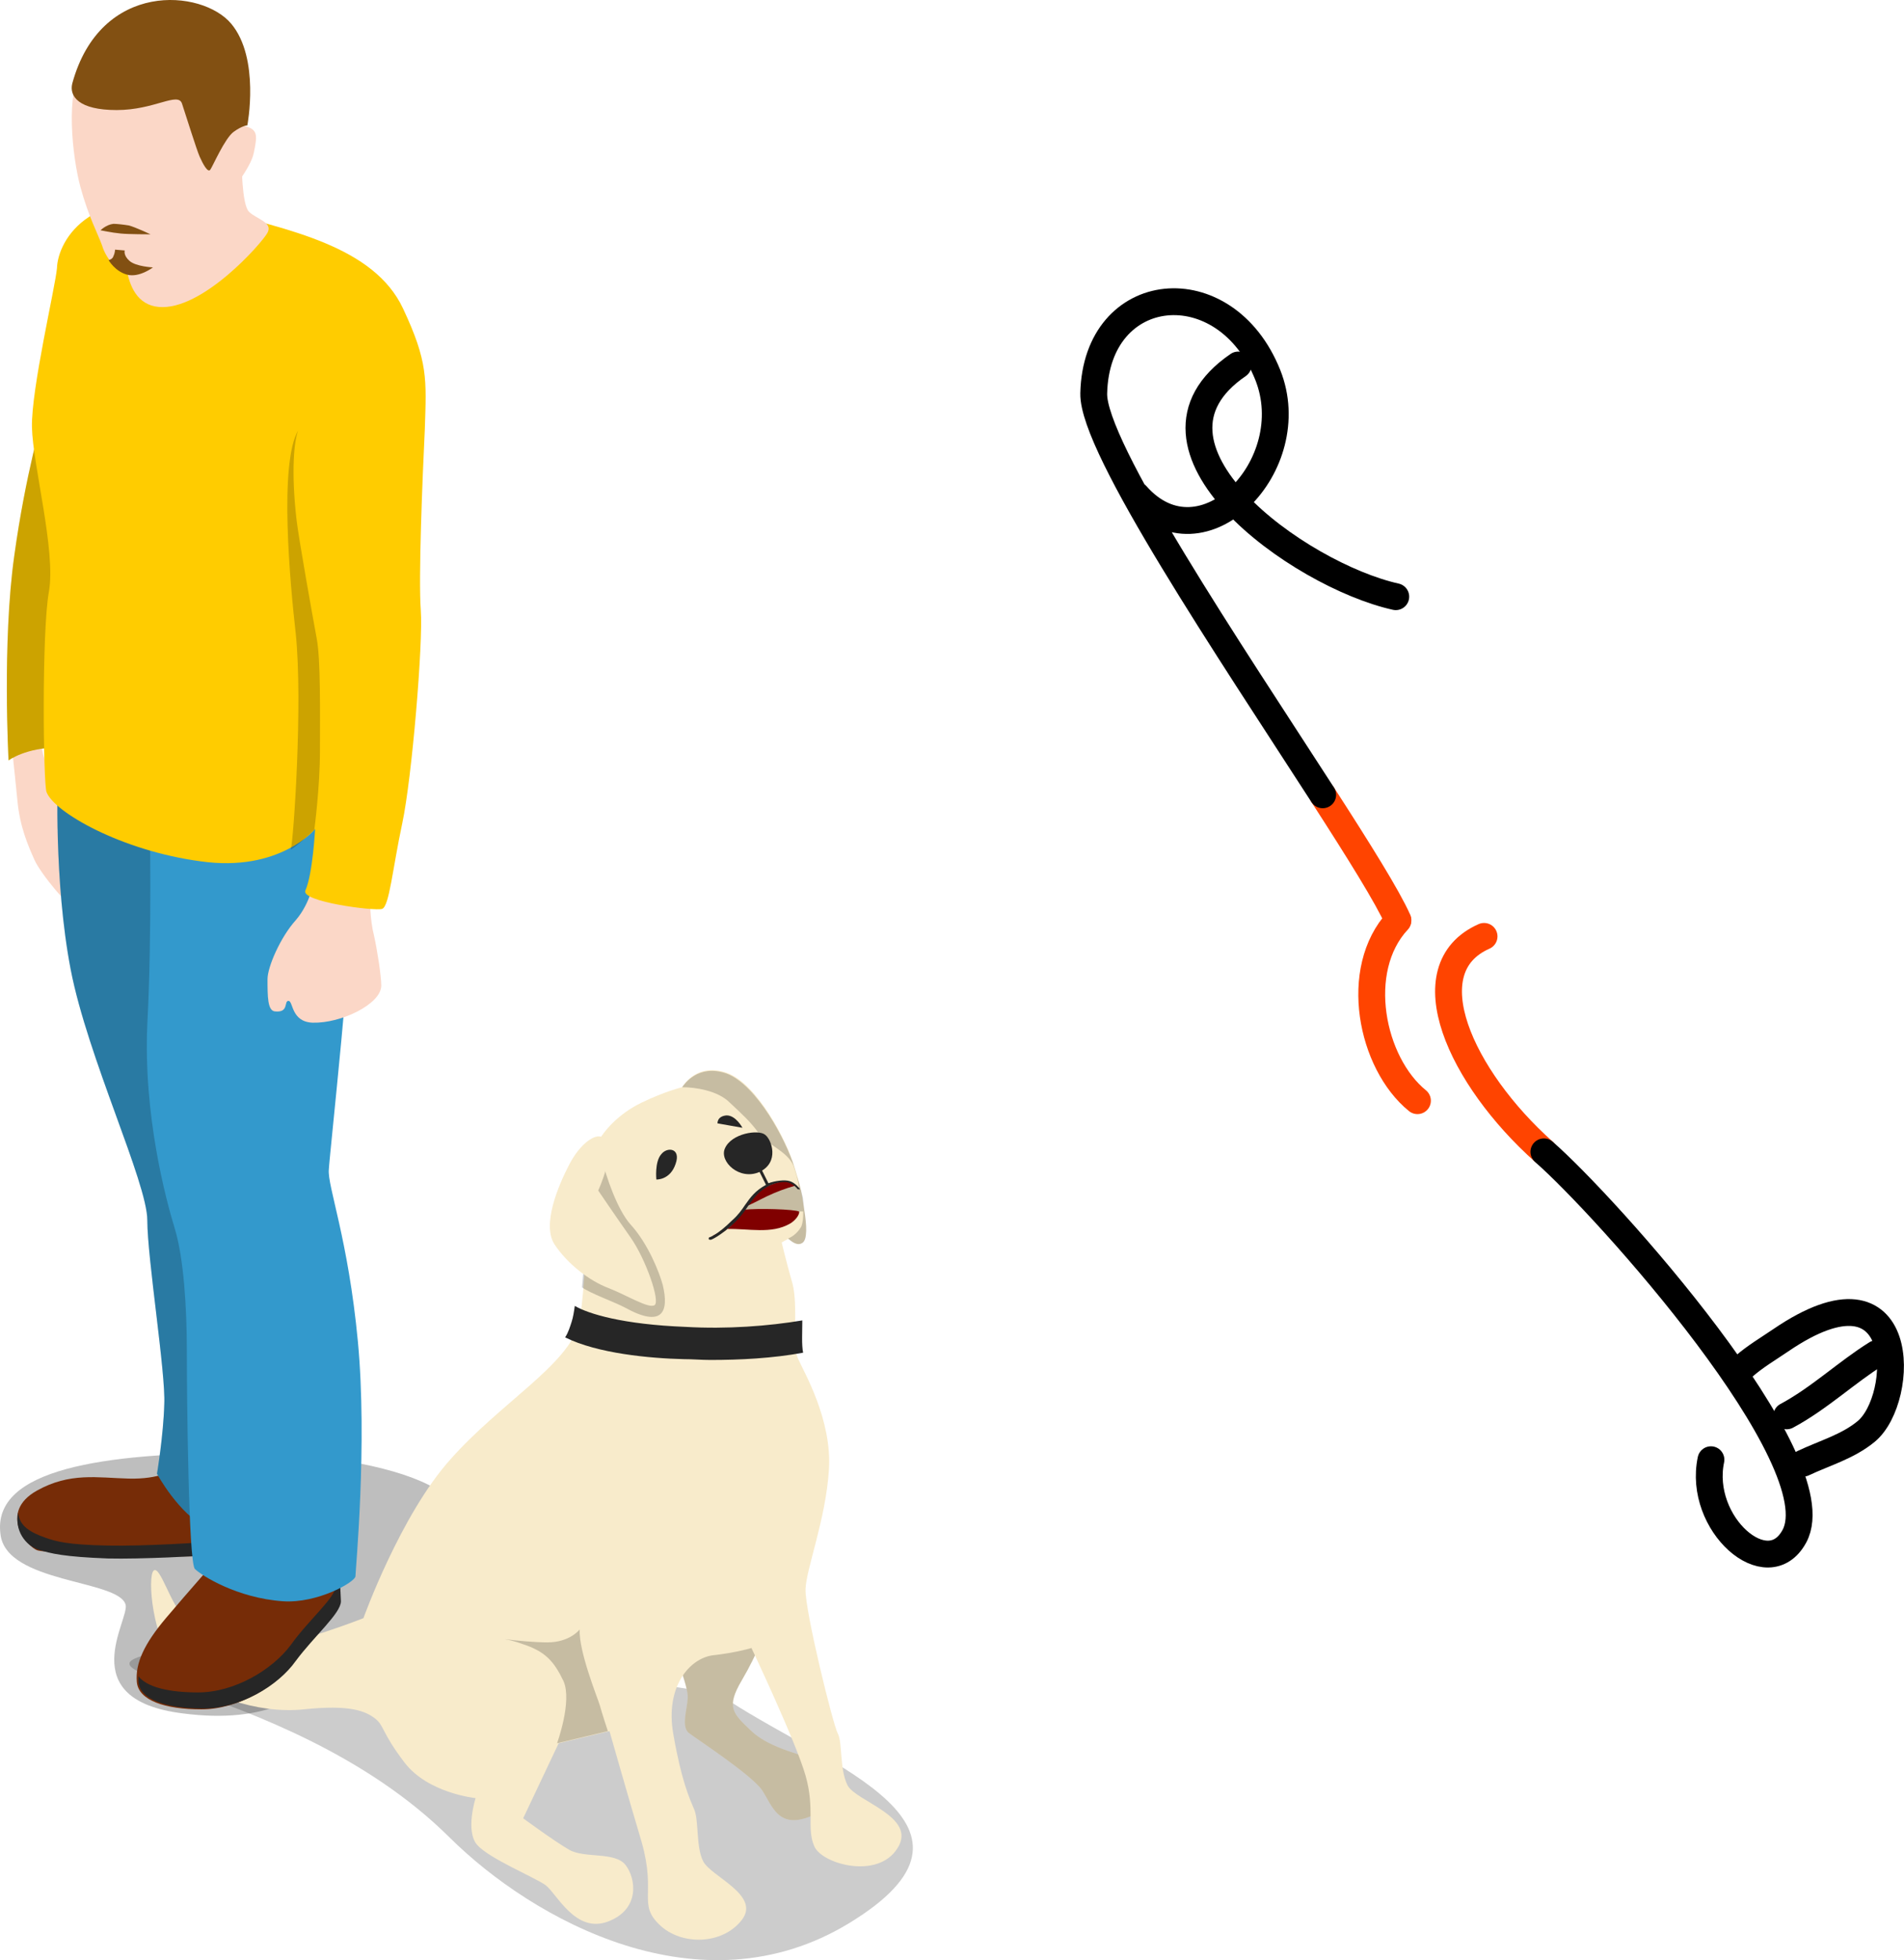 <?xml version="1.0" encoding="UTF-8" standalone="no"?>
<!-- Generator: Adobe Illustrator 18.1.0, SVG Export Plug-In . SVG Version: 6.00 Build 0)  -->

<svg
   version="1.1"
   id="Layer_1"
   x="0px"
   y="0px"
   viewBox="0 0 236.008 242.919"
   enable-background="new 0 0 160 320"
   xml:space="preserve"
   sodipodi:docname="+4 person harms dog.svg"
   width="236.008"
   height="242.919"
   inkscape:version="1.3.2 (091e20e, 2023-11-25, custom)"
   xmlns:inkscape="http://www.inkscape.org/namespaces/inkscape"
   xmlns:sodipodi="http://sodipodi.sourceforge.net/DTD/sodipodi-0.dtd"
   xmlns="http://www.w3.org/2000/svg"
   xmlns:svg="http://www.w3.org/2000/svg"
   xmlns:rdf="http://www.w3.org/1999/02/22-rdf-syntax-ns#"
   xmlns:cc="http://creativecommons.org/ns#"
   xmlns:dc="http://purl.org/dc/elements/1.1/"><defs
   id="defs129" /><sodipodi:namedview
   pagecolor="#ffffff"
   bordercolor="#666666"
   borderopacity="1"
   objecttolerance="10"
   gridtolerance="10"
   guidetolerance="10"
   inkscape:pageopacity="0"
   inkscape:pageshadow="2"
   inkscape:window-width="1920"
   inkscape:window-height="1051"
   id="namedview127"
   showgrid="false"
   fit-margin-top="0"
   fit-margin-left="0"
   fit-margin-right="0"
   fit-margin-bottom="0"
   inkscape:zoom="1.4142136"
   inkscape:cx="51.618795"
   inkscape:cy="83.085046"
   inkscape:window-x="-9"
   inkscape:window-y="-9"
   inkscape:window-maximized="1"
   inkscape:current-layer="g989"
   inkscape:showpageshadow="2"
   inkscape:pagecheckerboard="0"
   inkscape:deskcolor="#d1d1d1" />




<path
   id="path961"
   d="m 90.449,210.837 c 12.7,8.2 34.5,15.5 14.8,27.5 -18.4,11.2 -39.2,-0.4 -49.5,-10.6 -20.7,-20.6 -56.1,-20.3 -31.1,-23.8 1.9,-0.3 15.8,0 29.6,2 14.3,2 32.4,2.4 36.2,4.9 z"
   style="opacity:0.2" /><path
   id="path4344"
   d="m 15.56,198.839 c 0.6,1.8 -6.7,11.8 7.1,13.5 20.6,2.7 21.6,-13.7 29.3,-18.2 13.9,-8.1 -3.1,-14.1 -22.5,-14.1 -16.3,0.1 -30.5,1.9 -29.4,10.1 0.7,6.1 14.6,5.6 15.5,8.7 z"
   style="opacity:0.3;fill:#262626" /><g
   id="g989"
   transform="translate(-12.751,93.837)"><path
     id="path963"
     d="m 96.1,110.4 c 0,0 2,4.7 1.9,6.2 -0.1,1.5 -0.8,3.5 0.1,4.3 0.9,0.7 7.8,5.2 9.1,7.1 1.3,1.9 2,5.2 6.6,3 4.6,-2.2 3.1,-5.5 0.9,-6.4 -2.1,-0.9 -6.5,-1.7 -8.8,-3.9 -2.3,-2.2 -3.2,-2.9 -1.2,-6.3 2,-3.4 2.9,-6.1 2.9,-6.1 z"
     style="opacity:1;fill:#f8ebcb" /><path
     id="path965"
     d="m 96.1,110.4 c 0,0 2,4.7 1.9,6.2 -0.1,1.5 -0.8,3.5 0.1,4.3 0.9,0.7 7.8,5.2 9.1,7.1 1.3,1.9 2,5.2 6.6,3 4.6,-2.2 3.1,-5.5 0.9,-6.4 -2.1,-0.9 -6.5,-1.7 -8.8,-3.9 -2.3,-2.2 -3.2,-2.9 -1.2,-6.3 2,-3.4 2.9,-6.1 2.9,-6.1 z"
     style="opacity:0.2" /><path
     id="path967"
     d="m 86.8,47.8 c 0.8,-1.5 2.6,-3.6 5.5,-5 2.9,-1.4 5,-1.9 5,-1.9 0,0 1.7,-3.1 5.5,-1.8 3.8,1.3 7.5,8.5 8.4,11.6 0.29,0.999 0.581,1.788 0.851,3.043 l 0.38,2.273 c 0.318,1.959 0.385,3.657 -0.168,4.123 -0.65,0.548 -1.296,-0.109 -1.816,-0.439 -0.174,0.077 -0.43,0.238 -0.804,0.436 0,0 0.557,2.364 1.357,5.164 0.7,2.8 -0.1,7.7 0.7,9.3 0.7,1.6 4.2,7.5 3.8,13.7 -0.4,6.2 -2.8,12.2 -2.9,14.8 -0.1,2.6 3.4,16.8 4,17.9 0.6,1.1 0.2,4.4 1.2,6.4 1,2 8.7,3.9 6.2,7.8 -2.4,3.9 -9.3,2 -10.3,-0.2 -1,-2.2 0.1,-4.6 -1.1,-8.8 -1.2,-4.2 -6.7,-15.8 -6.7,-15.8 0,0 -2,0.6 -4.8,0.9 -2.9,0.4 -5.9,3.9 -4.9,9.7 1,5.8 2,8 2.6,9.4 0.6,1.4 0.2,4.6 1.1,6.4 0.9,1.9 7.2,4.2 4.8,7.3 -2.4,3.1 -7.5,3.2 -10.2,0.6 -2.7,-2.6 -0.4,-3.8 -2.2,-10.2 -1.9,-6.4 -4,-13.8 -4,-13.8 l -6.3,1.5 -4.4,9.3 c 0,0 3.8,2.8 5.7,3.9 1.9,1.1 5.7,0.2 7,1.9 1.3,1.7 1.8,5.5 -2.2,7 -4,1.5 -6.3,-3.4 -7.7,-4.5 -1.4,-1 -7,-3.3 -8.5,-5 -1.5,-1.7 -0.2,-5.8 -0.2,-5.8 0,0 -5.9,-0.6 -8.8,-4.4 -2.9,-3.8 -2.5,-4.6 -3.7,-5.5 -1.2,-0.9 -3.1,-1.7 -8.8,-1.1 -5.7,0.6 -12.7,-1.8 -15.7,-5.2 -3.1,-3.4 -3.7,-11.3 -2.9,-12 0.8,-0.7 2.2,4.5 3.8,5.7 1.6,1.2 5.3,4.2 9.7,3.8 4.4,-0.4 12.5,-3.6 12.5,-3.6 0,0 4.6,-12.8 10.8,-19.7 6.2,-7 14.6,-11.7 15.9,-16.8 1.1,-5.1 1,-19.9 2.3,-22.4 z"
     style="opacity:1;fill:#f8ebcb"
     sodipodi:nodetypes="cscssccsccccsssscssccsscssccccssscscssscsssccccc" /><g
     id="g971"><path
       id="path969"
       d="m 84.6,108.1 c 0,0 -1.2,1.6 -4,1.6 -1.5,0 -3.7,-0.2 -5.3,-0.4 0.6,0.1 1.4,0.3 2.2,0.6 2.8,0.9 3.9,2.1 5.1,4.6 1.1,2.5 -0.8,7.7 -0.8,7.7 l 6.3,-1.5 c 0,0 -0.7,-2.1 -1,-3.2 -0.3,-1 -2.6,-6.6 -2.5,-9.4 z"
       style="opacity:0.2" /></g><path
     id="path973"
     d="m 94.9,65.4 c -0.4,-1.5 -1.8,-5.1 -4,-7.5 -1.6,-1.8 -3,-5.8 -3.6,-8.3 l -1.1,0.3 c -0.6,3.7 -0.8,10.7 -1.3,15.8 0.9,0.7 4.2,1.9 5.3,2.5 4.7,2.6 5.5,0.5 4.7,-2.8 z"
     style="opacity:0.2" /><path
     id="path975"
     d="m 94.108,52.337 c 0,0 -0.23,-2.19 0.616,-3.142 0.745,-0.946 2.46,-0.747 1.774,1.197 -0.68,2.044 -2.389,1.945 -2.389,1.945 z"
     style="opacity:1;fill:#262626" /><path
     id="path977"
     d="m 101.687,45.379 c 0,0 -0.069,-0.879 1.109,-0.985 1.162,-0.03 1.984,1.534 1.984,1.534 z"
     style="opacity:1;fill:#262626;stroke-width:1" /><path
     id="path981"
     d="m 87.4,47.1 c -0.8,-0.5 -2.7,0.7 -4.1,3.4 -1.4,2.7 -3.4,7.5 -1.8,9.9 1.6,2.4 4.3,4.5 6.7,5.4 2.3,0.9 5,2.6 5.7,2.1 0.7,-0.5 -1.1,-5.7 -3,-8.4 -1.9,-2.7 -4,-5.8 -4,-5.8 0,0 2.5,-5.3 0.5,-6.6 z"
     style="opacity:1;fill:#f8ebcb" /><path
     id="path11"
     style="opacity:0.2"
     d="m 112.313,56.315 c 0.005,0.763 -0.043,1.319 -0.215,1.807 -0.355,0.648 -0.936,1.235 -1.654,1.52 0.148,0.141 0.299,0.269 0.447,0.372 0.437,0.305 0.901,0.445 1.31,0.185 0.639,-0.373 0.569,-2.135 0.228,-4.169 l -0.161,-1.438 C 111.999,53.377 111.478,51.757 111.2,50.8 c -0.9,-3.1 -4.6,-10.2 -8.4,-11.6 -3.5,-1.2 -5.2,1.3 -5.5,1.7 1.6,0 4.4,0.4 5.9,1.9 1.6,1.5 2.6,2.4 3.6,3.8 1,1.4 3.5,2.2 4.3,4 V 50.6 c 0.088,0.288 0.805,2.279 0.652,3.052 -0.168,-0.384 -1.417,-1.364 -2.773,-0.988 -1.511,0.419 -3.174,2.274 -4.011,3.418 -0.057,0.078 -0.676,0.644 -0.385,0.664 1.492,0.103 7.761,-0.581 7.731,-0.431 z"
     sodipodi:nodetypes="cccscccscccssccsssc" /><path
     style="fill:#800000;fill-opacity:1;stroke:none;stroke-width:3.326;stroke-linecap:round;stroke-linejoin:round;stroke-opacity:1"
     d="m 101.04,59.335 c 1.964,-0.284 2.971,-2.136 3.9,-3.249 1.756,-0.201 6.326,-0.067 6.883,0.231 0.008,0.45 -0.506,1.118 -1.152,1.49 -2.312,1.33 -5.141,0.59 -7.807,0.661"
     id="path9"
     sodipodi:nodetypes="cccsc" /><path
     id="path985"
     d="m 102.6,48.5 c -0.7,1.6 1.8,4 4.3,2.9 2.5,-1.2 1.5,-4 0.7,-4.6 -0.8,-0.7 -4.2,-0.2 -5,1.7 z"
     style="opacity:1;fill:#262626" /><path
     id="path987"
     d="M 112.2,69.8 C 108,70.5 102.9,70.9 97.7,70.6 90,70.3 85.7,69 84,68 c -0.1,0.7 -0.2,1.4 -0.4,2 -0.2,0.6 -0.4,1.3 -0.8,1.9 4,2 10.5,2.6 14.7,2.7 1.1,0 2.2,0.1 3.3,0.1 3.7,0 7.7,-0.2 11.5,-0.9 -0.2,-1 -0.1,-2.5 -0.1,-4 z"
     style="opacity:1;fill:#262626" /><path
     style="fill:#800000;fill-opacity:1;stroke:none;stroke-width:3.326;stroke-linecap:round;stroke-linejoin:round;stroke-opacity:1"
     d="m 107.837,54.407 c -0.909,0.432 -2.503,1.309 -2.635,1.22 -0.045,-0.03 1.623,-1.844 1.822,-1.975 1.014,-0.669 3.438,-1.738 4.25,-0.532 -1.037,0.275 -2.361,0.776 -3.437,1.287 z"
     id="path14"
     sodipodi:nodetypes="scscs" /><path
     id="path979"
     d="m 111.866,53.462 c 0,0 -0.534,-0.725 -1.234,-0.925 C 110.031,52.337 108.8,52.5 108,52.8 l -0.9,-1.8 -0.3,0.2 0.9,1.8 c -1.3,0.7 -1.9,1.5 -2.6,2.5 -0.4,0.6 -0.9,1.3 -1.6,1.9 -1.8,1.8 -2.8,2.1 -2.8,2.1 -0.1,0 -0.1,0.1 -0.1,0.2 0,0.1 0.1,0.1 0.2,0.1 h 0.1 c 0,0 1.1,-0.4 3,-2.2 0.7,-0.7 1.2,-1.4 1.6,-2 0.7,-1 1.3,-1.8 2.6,-2.5 0.8,-0.4 1.931,-0.562 2.431,-0.362 0.6,0.2 1.034,0.725 1.034,0.725 0,0.1 0.2,0.1 0.2,0.1 0.1,0.1 0.1,0 0.1,-0.1 z"
     style="opacity:1;fill:#262626"
     sodipodi:nodetypes="cccccccccsscccccccc" /></g><g
   id="g4380"
   transform="translate(-12.54,-18.061)"><path
     id="path4342"
     d="m 13.4,105 c 0,0 1,9.1 1.3,12.3 0.3,3.2 1.3,5.5 2.1,7.3 0.8,1.8 4.5,6.2 5,5.9 0.5,-0.3 -0.3,-2.1 -0.3,-2.5 0,-0.4 0.4,-1.7 -0.2,-2.5 -0.6,-0.7 -1.7,-4 -1.6,-4.7 0.1,-0.7 1.4,-0.9 1.5,-1.4 0.1,-0.5 0.1,-0.5 0.1,-0.5 0,0 -3.6,-6 -3.6,-8.6 0,-2.7 -0.1,-6.1 -0.1,-6.1 0,0 -0.6,-0.3 -2,0 -1.4,0.2 -2.2,0.8 -2.2,0.8 z"
     style="fill:#fbd7c7" /><path
     id="path4346"
     d="m 34,200.2 c 0,0 -1.6,1.2 -5.5,1.1 -3.9,-0.1 -7.3,-0.8 -11.4,1.5 -4.8,2.7 -1.2,7 0.1,7.4 1.3,0.4 18.1,0.9 21.2,0.7 3.1,-0.2 2.1,-8.2 2.1,-8.2 z"
     style="fill:#762c07" /><path
     id="path4348"
     d="m 39.4,209.1 c -1.5,0.1 -9,0.6 -13.5,0.5 -5,-0.1 -6.4,-0.5 -7.8,-1 -1.7,-0.6 -3.2,-1.4 -3.3,-3.1 -0.5,2.2 0.9,4.1 2.5,4.6 1.5,0.5 3.3,0.9 8.6,1.1 4.2,0.1 11.3,-0.3 12.6,-0.4 0.8,-0.1 1.4,-0.7 1.7,-1.6 -0.4,0.3 -0.5,-0.1 -0.8,-0.1 z"
     style="fill:#262626" /><path
     id="path4350"
     d="m 39.7,211 c 0,0 -3.9,4.4 -6.6,7.6 -2.7,3.2 -3.8,5.6 -3.6,7.9 0.2,2.3 3.5,3.4 8,3.4 4.5,0 9.3,-2.8 11.5,-5.9 2.3,-3.1 5.6,-5.9 5.6,-7.4 0,-1.5 -0.1,-6.2 -0.1,-6.2 z"
     style="fill:#762c07" /><path
     id="path4352"
     d="m 54.6,210.4 h -0.5 c 0,1.5 0.1,3.3 0.1,4.1 0,1.5 -3.4,4.3 -5.6,7.4 -2.3,3.1 -7,5.9 -11.5,5.9 -3.5,0 -6.3,-0.6 -7.4,-2 0,0.2 0,0.4 0,0.6 0.1,2.3 3.5,3.4 8,3.4 4.6,0 9.3,-2.8 11.5,-5.9 2.3,-3.1 5.6,-5.9 5.6,-7.4 -0.1,-1.4 -0.2,-6.1 -0.2,-6.1 z"
     style="fill:#262626" /><path
     id="path4354"
     d="m 19.7,114.3 c 0,0 -0.5,13 1.6,23.9 2.1,10.9 9.5,26.4 9.5,31.1 0,4.7 2.3,19 2.1,22.8 -0.1,3.8 -0.9,8.6 -0.9,8.6 0,0 2.7,5 6.2,6.7 3.5,1.7 7.2,-0.4 7.2,-0.4 L 39,116.5 Z"
     style="fill:#3399cc" /><path
     id="path4356"
     d="m 19.7,114.3 c 0,0 -0.5,13 1.6,23.9 2.1,10.9 9.5,26.4 9.5,31.1 0,4.7 2.3,19 2.1,22.8 -0.1,3.8 -0.9,8.6 -0.9,8.6 0,0 2.7,5 6.2,6.7 3.5,1.7 7.2,-0.4 7.2,-0.4 L 39,116.5 Z"
     style="opacity:0.2" /><path
     id="path4358"
     d="m 31.1,119.4 c 0,0 0.3,14.3 -0.3,25.6 -0.5,11.3 2.3,21.7 3.4,25.3 1.1,3.6 1.5,9.7 1.5,15.2 0,5.5 0.2,26.2 1,27 0.8,0.8 5.2,3.6 10.9,4 4.3,0.3 9,-2.4 9,-3.1 0,-0.7 1.5,-16.4 0.3,-29.1 -1.2,-12.7 -3.8,-19.3 -3.6,-21.3 0.1,-2 3.1,-29.1 2.8,-34.7 -0.3,-5.6 -2,-18.4 -2,-18.4 z"
     style="fill:#3399cc" /><path
     id="path4360"
     d="m 17.9,69.4 c 0,0 -2.2,7.4 -3.6,17.6 -1.5,10.7 -0.7,25.3 -0.7,25.3 0,0 2.1,-1.6 6.2,-1.6 4.1,0 -1.9,-41.3 -1.9,-41.3 z"
     style="fill:#ffcc00" /><path
     id="path4362"
     d="m 17.9,69.4 c 0,0 -2.2,7.4 -3.6,17.6 -1.5,10.7 -0.7,25.3 -0.7,25.3 0,0 2.1,-1.6 6.2,-1.6 4.1,0 -1.9,-41.3 -1.9,-41.3 z"
     style="opacity:0.2" /><path
     id="path4364"
     d="m 51.5,127 c 0,0 -0.4,2.9 -2.3,5.1 -1.9,2.1 -3.5,5.8 -3.5,7.3 0,2.1 0,3.9 0.9,4 1.8,0.2 1.1,-1.3 1.7,-1.3 0.6,0 0.3,2.6 3,2.7 3.5,0.1 8.5,-2.3 8.5,-4.6 0,-1.2 -0.5,-4.4 -0.9,-6.2 -0.5,-1.9 -0.5,-4.5 -0.5,-4.5 z"
     style="fill:#fbd7c7" /><path
     id="path4366"
     d="m 38.8,44 c 9.5,2.5 20.1,4.6 23.7,12.3 3.1,6.6 2.9,8.7 2.7,14.9 -0.3,6.2 -0.8,18.5 -0.5,22.5 0.3,4 -1.1,20.8 -2.3,26.4 -1.2,5.6 -1.6,10.3 -2.5,10.6 -0.9,0.3 -10.2,-0.9 -9.5,-2.3 0.9,-2 1.2,-7.6 1.2,-7.6 0,0 -4.4,5.4 -14.2,4 -9.8,-1.3 -18.2,-6.1 -19.1,-8.6 -0.4,-1.2 -0.6,-19.8 0.3,-24.8 0.9,-5 -2,-15.7 -2.1,-20.4 -0.1,-4.7 2.9,-17.4 3.1,-19.7 0.1,-3.4 4.2,-11.2 19.2,-7.3 z"
     style="fill:#ffcc00" /><path
     id="path4368"
     d="m 51.5,120.9 c 0,0 0.7,-5.2 0.7,-9.8 0,-4.6 0.1,-11.3 -0.4,-13.9 C 51.3,94.5 49.6,85 49.3,82.5 48.6,76.4 49,72.7 49.5,71.4 c -2.4,4.1 -1,19 -0.3,25.2 0.9,8.7 -0.3,25.8 -0.6,26.6 -0.3,0.7 2.9,-2.3 2.9,-2.3 z"
     style="opacity:0.2" /><path
     id="path4370"
     d="m 42.5,38.2 c 0,0 0,5.2 0.9,6.1 0.9,0.9 3,1.3 2.3,2.6 -0.7,1.3 -8.1,9.7 -13.5,9.2 -5.3,-0.5 -4,-9.4 -4,-9.4 z"
     style="fill:#fbd7c7" /><path
     id="path4372"
     d="m 22.8,26.5 c -2.2,2.8 -1.3,11 -0.3,14.7 1,3.7 2.2,5.9 2.7,7.3 0.4,1.4 1.9,3.6 3.9,3.5 2,-0.1 8.2,-4.1 10.1,-7.1 C 41,41.9 43.6,39 44,37 44.4,35 44.6,34.1 42.9,33.7 41.2,33.3 37.6,25.9 33,25.6 28.4,25.3 24.1,24.8 22.8,26.5 Z"
     style="fill:#fbd7c7" /><path
     id="path4374"
     d="m 21.5,28.4 c -0.4,1.6 0.8,3.3 5.5,3.3 4.7,0 7.6,-2.3 8.1,-0.8 0.5,1.5 1.8,5.7 2.2,6.6 0.4,0.9 1,2 1.3,1.6 0.3,-0.4 1.8,-3.9 2.9,-4.7 1.1,-0.8 1.7,-0.8 1.7,-0.8 0,0 1.6,-8.3 -2,-12.6 C 37.6,16.7 25,15.6 21.5,28.4 Z"
     style="fill:#825012" /><path
     id="path4376"
     d="m 25,46.6 c 0,0 0.7,-0.7 1.6,-0.8 0.4,0 1.3,0.1 1.9,0.2 0.8,0.2 2.7,1.1 2.7,1.1 0,0 -2.8,0 -3.7,-0.1 C 26.4,46.9 25,46.6 25,46.6 Z"
     style="fill:#825012" /><path
     id="path4378"
     d="m 26.8,49 1.2,0.1 c 0,0 -0.2,0.6 0.6,1.3 0.8,0.7 2.9,0.8 2.9,0.8 0,0 -1.7,1.3 -3.2,0.9 -1.5,-0.4 -2.3,-1.8 -2.3,-1.8 0,0 0.5,-0.1 0.6,-0.5 0.2,-0.4 0.2,-0.8 0.2,-0.8 z"
     style="fill:#825012" /></g><path
   style="fill:none;stroke:#ff4400;stroke-width:3.326;stroke-linecap:round;stroke-linejoin:round;stroke-opacity:1"
   d="m 163.954,98.499 c 4.458,6.909 8.03,12.62 9.328,15.537"
   id="path8" /><path
   style="fill:none;stroke:#000000;stroke-width:3.326;stroke-linecap:round;stroke-linejoin:round"
   d="m 140.862,61.351 c 8.178,9.266 20.746,-3.746 16.278,-14.898 -5.288,-13.199 -21.251,-11.595 -21.568,2.302 -0.152,6.667 17.002,32.107 28.383,49.744"
   id="path1" /><path
   style="fill:none;stroke:#ff4400;stroke-width:3.326;stroke-linecap:round;stroke-linejoin:round;stroke-opacity:1"
   d="m 173.266,114.092 c -5.644,6.091 -3.308,17.654 2.432,22.315"
   id="path2"
   sodipodi:nodetypes="cc" /><path
   style="fill:none;stroke:#ff4400;stroke-width:3.326;stroke-linecap:round;stroke-linejoin:round;stroke-opacity:1"
   d="m 183.955,116.045 c -9.083,4.016 -2.878,17.5 7.393,26.67"
   id="path3"
   sodipodi:nodetypes="cc" /><path
   style="fill:none;stroke:#000000;stroke-width:3.326;stroke-linecap:round;stroke-linejoin:round"
   d="m 191.369,142.748 c 7.532,6.555 36.076,38.311 31.054,47.63 -3.299,6.123 -12.012,-1.548 -10.345,-9.477"
   id="path4"
   sodipodi:nodetypes="csc" /><path
   style="fill:none;stroke:#000000;stroke-width:3.326;stroke-linecap:round;stroke-linejoin:round"
   d="m 216.148,169.341 c 1.412,-1.237 3.035,-2.188 4.58,-3.241 16.003,-10.914 15.471,7.249 10.606,11.288 -2.278,1.892 -5.195,2.698 -7.817,3.939"
   id="path5" /><path
   style="fill:none;stroke:#000000;stroke-width:3.326;stroke-linecap:round;stroke-linejoin:round"
   d="m 221.47,175.464 c 4.012,-2.144 7.431,-5.407 11.128,-7.707"
   id="path6" /><path
   style="fill:none;stroke:#000000;stroke-width:3.326;stroke-linecap:round;stroke-linejoin:round"
   d="m 153.477,45.234 c -14.714,10.065 7.511,26.045 19.534,28.713"
   id="path7" /></svg>
